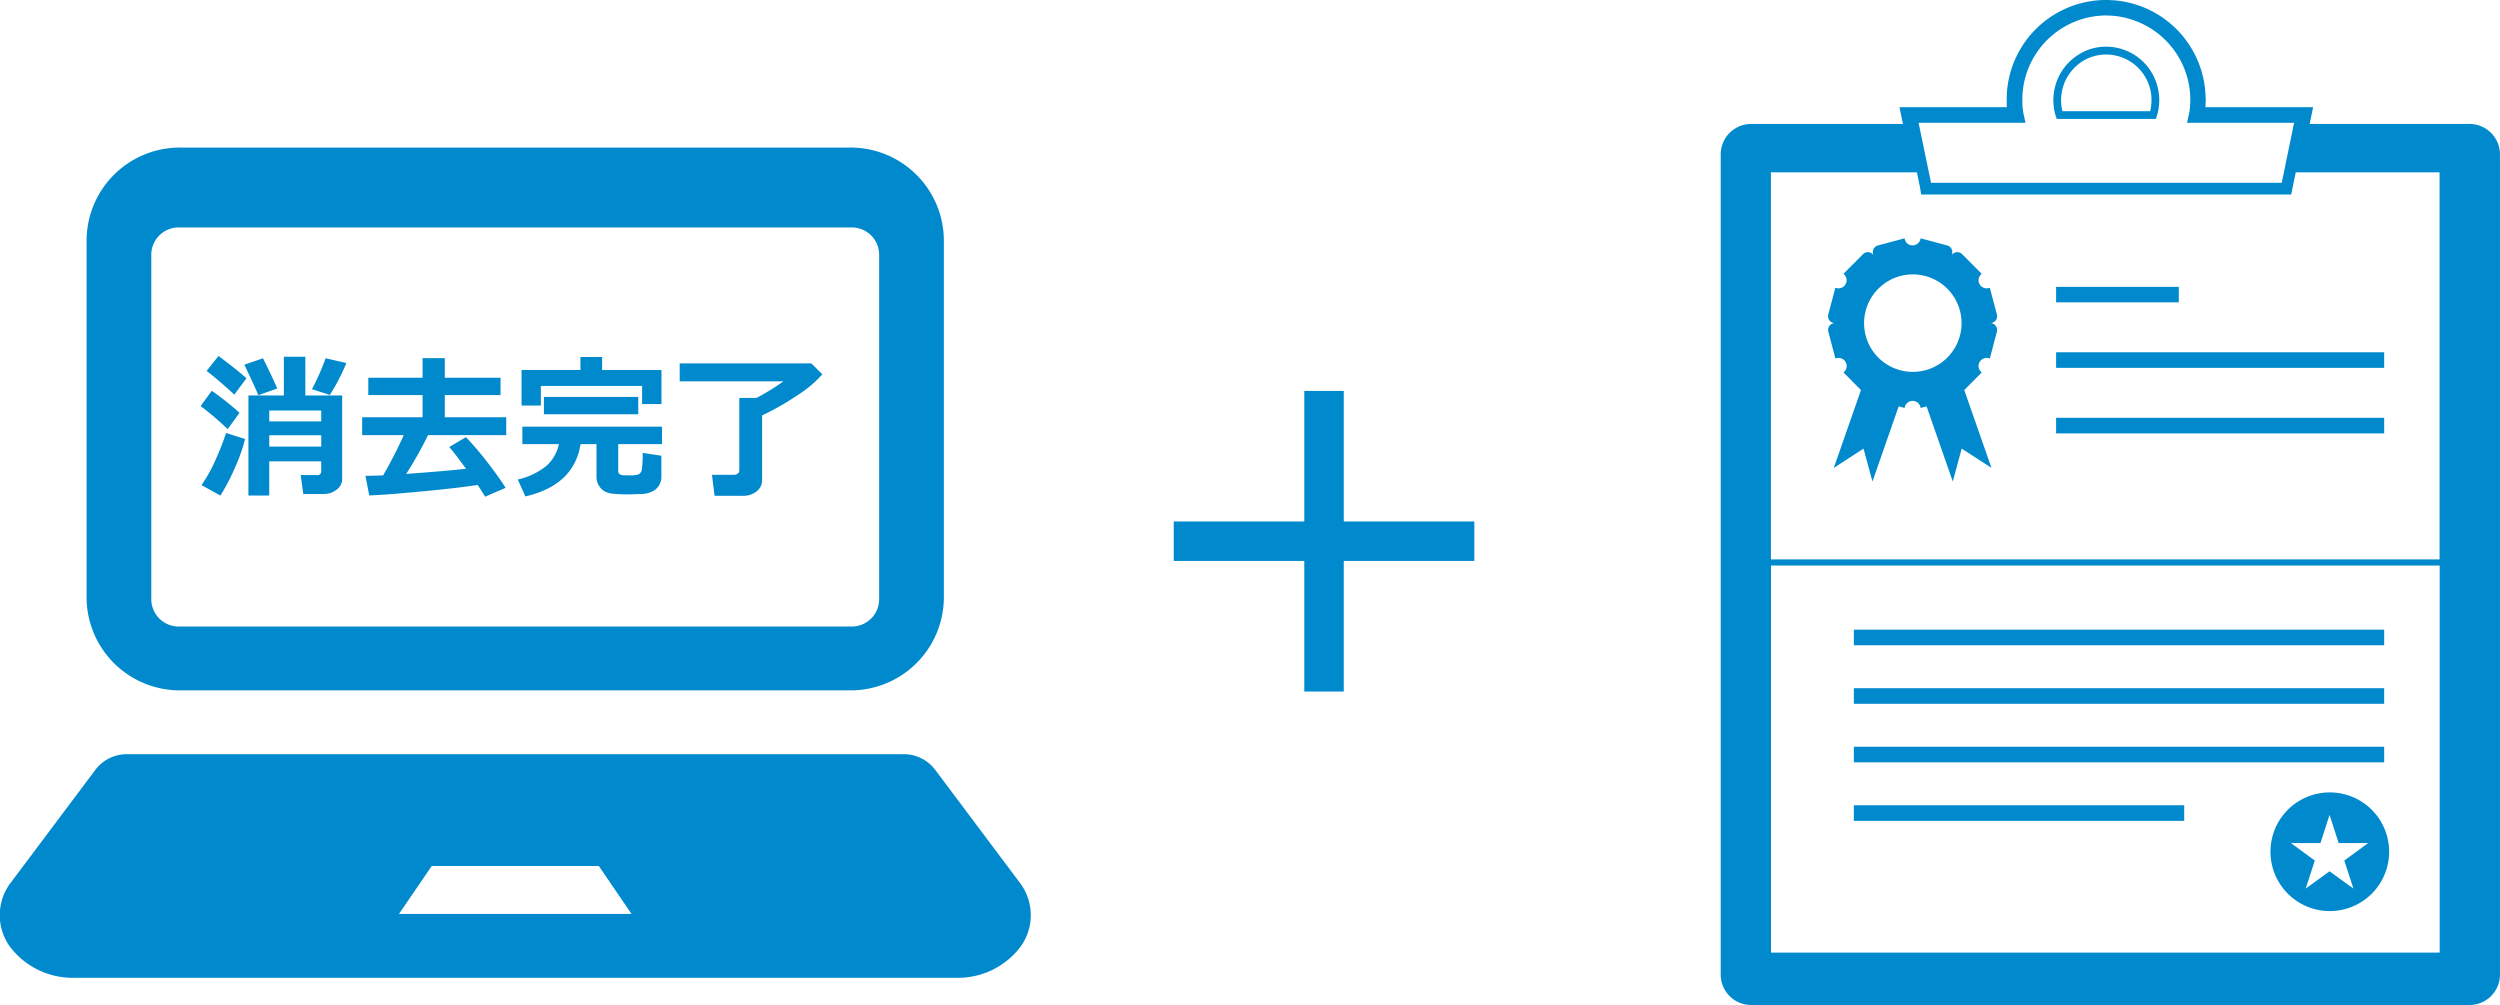 <svg id="グループ_5" data-name="グループ 5" xmlns="http://www.w3.org/2000/svg" width="174.656" height="70.22" viewBox="0 0 174.656 70.22">
  <defs>
    <style>
      .cls-1 {
        fill: #008acd;
        fill-rule: evenodd;
      }
    </style>
  </defs>
  <path id="シェイプ_8" data-name="シェイプ 8" class="cls-1" d="M313.305,1175.82a5.477,5.477,0,0,1-4.519,2.18H247.21a5.483,5.483,0,0,1-4.52-2.18,3.752,3.752,0,0,1-.017-4.36l5.977-7.97a2.741,2.741,0,0,1,2.266-1.11h54.162a2.754,2.754,0,0,1,2.27,1.11l5.975,7.97A3.752,3.752,0,0,1,313.305,1175.82Zm-29.468-5.63H272.161l-2.288,3.35H286.12Zm17.471-12.27H254.68a6.513,6.513,0,0,1-6.63-6.39V1126.4a6.514,6.514,0,0,1,6.63-6.4h46.628a6.516,6.516,0,0,1,6.632,6.4v25.13A6.514,6.514,0,0,1,301.308,1157.92Zm2.112-30.48a1.912,1.912,0,0,0-1.962-1.86H254.535a1.913,1.913,0,0,0-1.965,1.86v24.16a1.913,1.913,0,0,0,1.965,1.86h46.923a1.912,1.912,0,0,0,1.962-1.86v-24.16Z" transform="translate(-242 -1109.69)"/>
  <path id="消去完了" class="cls-1" d="M257.267,1134.56l-0.832,1.04c0.723,0.57,1.367,1.13,1.933,1.66l0.849-1.14q-0.564-.525-1.95-1.56h0Zm7.176,8.05a0.259,0.259,0,0,1-.312.27h-1.122l0.177,1.32h1.461a1.384,1.384,0,0,0,.867-0.3,0.909,0.909,0,0,0,.39-0.77v-5.81h-2.573v-2.71h-1.5v2.71h-2.476v6.99h1.455v-2.39h3.631v0.69Zm-3.631-3.48v-0.76h3.631v0.76h-3.631Zm0,0.97h3.631v0.79h-3.631v-0.79Zm3.937-5.38a16.565,16.565,0,0,1-.956,2.16l1.252,0.4a14.238,14.238,0,0,0,1.154-2.23Zm-4.377,0-1.3.45q0.731,1.53.977,2.13l1.322-.47c-0.294-.67-0.627-1.37-1-2.11h0Zm-3.577,2.27-0.779,1.07a20.351,20.351,0,0,1,1.89,1.61l0.827-1.14a20.513,20.513,0,0,0-1.938-1.54h0Zm1,2.95a18.021,18.021,0,0,1-.677,1.74,10.051,10.051,0,0,1-1.042,1.9l1.321,0.73a13.852,13.852,0,0,0,1.018-1.95,11.675,11.675,0,0,0,.707-2Zm18.1,4.45,1.429-.62c-0.315-.5-0.741-1.1-1.278-1.79a21.232,21.232,0,0,0-1.494-1.75l-1.165.69c0.233,0.26.623,0.77,1.171,1.52q-1.332.15-4.179,0.36a27.583,27.583,0,0,0,1.525-2.71h5.463v-1.25h-4.292v-1.55h3.894v-1.21h-3.894v-1.37h-1.552v1.37H267.73v1.21h3.792v1.55H267.3v1.25h2.906a31.079,31.079,0,0,1-1.439,2.81q-0.753.03-1.144,0.03h-0.092l0.264,1.37q1.064-.03,3.595-0.27c1.689-.16,3.014-0.31,3.978-0.46,0.186,0.27.361,0.55,0.526,0.82h0Zm12.316-8.85h-4.146v-0.91h-1.515v0.91h-4.114v2.48h1.348v-1.37h7.074v1.27h1.353v-2.38Zm-1.617,1.88H280v1.21h6.59v-1.21Zm-2.922,3.3,0,2.24a1.194,1.194,0,0,0,.293.83,1.215,1.215,0,0,0,.76.38,9.892,9.892,0,0,0,1.214.06l0.881-.03a1.769,1.769,0,0,0,.738-0.17,1.1,1.1,0,0,0,.473-0.41,1.151,1.151,0,0,0,.174-0.62v-1.47l-1.305-.2a7.517,7.517,0,0,1-.054,1.12,0.476,0.476,0,0,1-.214.37,1.72,1.72,0,0,1-.634.08c-0.215,0-.38,0-0.494-0.01a0.424,0.424,0,0,1-.242-0.1,0.253,0.253,0,0,1-.07-0.18v-1.89h3.056v-1.22h-9.754v1.22h2.552a2.887,2.887,0,0,1-.828,1.48,4.865,4.865,0,0,1-2.046.99l0.532,1.18q3.395-.78,3.856-3.65h1.117Zm11.57-2.01a17.747,17.747,0,0,0,2.457-1.4,8.213,8.213,0,0,0,1.754-1.47l-0.768-.76h-9.2v1.25h7.246a16,16,0,0,1-1.88,1.16h-1.2v5.08a0.261,0.261,0,0,1-.115.21,0.441,0.441,0,0,1-.239.08h-1.558l0.183,1.47H293.9a1.462,1.462,0,0,0,.953-0.31,0.957,0.957,0,0,0,.39-0.79v-4.52Z" transform="translate(-242 -1109.69)"/>
  <path id="シェイプ_9" data-name="シェイプ 9" class="cls-1" d="M345,1148.88h-9.121V1158h-2.758v-9.12H324v-2.76h9.121V1137h2.758v9.12H345v2.76Z" transform="translate(-242 -1109.69)"/>
  <path id="シェイプ_10" data-name="シェイプ 10" class="cls-1" d="M414.536,1179.9H364.328a2.122,2.122,0,0,1-2.115-2.12v-57.31a2.128,2.128,0,0,1,2.115-2.12h10.617l-0.241-1.17h7.5c-0.007-.08-0.01-0.17-0.01-0.25v-0.47a6.947,6.947,0,0,1,6.9-6.77c0.161,0,.255,0,0.359.01a6.649,6.649,0,0,1,1.341.19,6.956,6.956,0,0,1,5.294,6.55,1.576,1.576,0,0,1,.01.23c0,0.16-.007.33-0.02,0.51H403.6l-0.24,1.17h11.178a2.128,2.128,0,0,1,2.115,2.12v57.31A2.122,2.122,0,0,1,414.536,1179.9Zm-19.745-61.63,0.146-.66a1.734,1.734,0,0,0,.038-0.2,6.943,6.943,0,0,0,.045-0.74,0.965,0.965,0,0,0,0-.14,5.9,5.9,0,0,0-4.473-5.58,5.445,5.445,0,0,0-1.166-.17c-0.1-.01-0.156,0-0.215-0.01a5.885,5.885,0,0,0-5.878,5.7v0.46a2.672,2.672,0,0,0,.04.44,2.291,2.291,0,0,0,.033.24l0.146,0.66h-7.47l0.87,4.19h24.5l0.864-4.19h-7.48Zm17.65,3.46H402.387l-0.319,1.55H376.22l-0.1-.58-0.2-.97h-10.2v27.04h46.714v-27.04Zm0,27.47H365.727v27.04h46.714V1149.2Zm-3.877,5.57h-37.05v-1.09h37.05v1.09Zm0,4.09h-37.05v-1.09h37.05v1.09Zm0,4.09h-37.05v-1.09h37.05v1.09Zm-13.97,4.09h-23.08v-1.09h23.08v1.09Zm10.155-1.99a4.145,4.145,0,1,1-4.128,4.15A4.14,4.14,0,0,1,404.749,1165.05Zm-1.667,6.72,1.667-1.21,1.667,1.21-0.637-1.96,1.667-1.22h-2.06l-0.637-1.97-0.636,1.97h-2.061l1.667,1.22Zm-33.365-40.07,0.506-1.91a0.566,0.566,0,0,0,.565-0.97l1.394-1.4a0.474,0.474,0,0,1,.73.14,0.489,0.489,0,0,1,.238-0.71l1.908-.51a0.564,0.564,0,0,0,1.119,0l1.907,0.51a0.488,0.488,0,0,1,.238.71,0.474,0.474,0,0,1,.73-0.14l1.395,1.4a0.566,0.566,0,0,0,.565.97l0.506,1.91a0.478,0.478,0,0,1-.487.56,0.486,0.486,0,0,1,.487.57l-0.506,1.91a0.566,0.566,0,0,0-.565.97l-1.219,1.23,1.9,5.44-2.079-1.35-0.623,2.3-1.831-5.25-0.415.11a0.564,0.564,0,0,0-1.119,0l-0.415-.11-1.831,5.25-0.624-2.3-2.079,1.35,1.9-5.44-1.219-1.23a0.566,0.566,0,0,0-.565-0.97l-0.506-1.91a0.486,0.486,0,0,1,.486-0.57A0.478,0.478,0,0,1,369.717,1131.7Zm5.9,3.97a3.405,3.405,0,1,0-3.387-3.41A3.4,3.4,0,0,0,375.617,1135.67Zm18.6-4.86h-8.573v-1.08h8.573v1.08Zm14.347,4.58h-22.92v-1.09h22.92v1.09Zm0,4.58h-22.92v-1.09h22.92v1.09Zm-15.888-22.16-0.062.19h-6.925l-0.062-.19a2.278,2.278,0,0,1-.084-0.29,3.885,3.885,0,0,1-.092-0.85,1.967,1.967,0,0,1,.013-0.26,3.827,3.827,0,0,1,.51-1.64l0.033-.05a3.717,3.717,0,0,1,1.233-1.23,3.566,3.566,0,0,1,1.911-.54,3.716,3.716,0,0,1,3.69,3.49,1.621,1.621,0,0,1,.01.23,3.885,3.885,0,0,1-.092.85A2.278,2.278,0,0,1,392.676,1117.81Zm-0.372-1.31a3.176,3.176,0,0,0-3.153-3,3.1,3.1,0,0,0-1.63.45,3.218,3.218,0,0,0-1.063,1.07l-0.028.04a3.313,3.313,0,0,0-.428,1.41,1.463,1.463,0,0,0-.009.2,3.28,3.28,0,0,0,.079.73l0,0.01c0,0.01.006,0.03,0.011,0.05h6.133c0-.02.008-0.04,0.011-0.05a3.377,3.377,0,0,0,.08-0.74A1.321,1.321,0,0,0,392.3,1116.5Z" transform="translate(-242 -1109.69)"/>
</svg>
